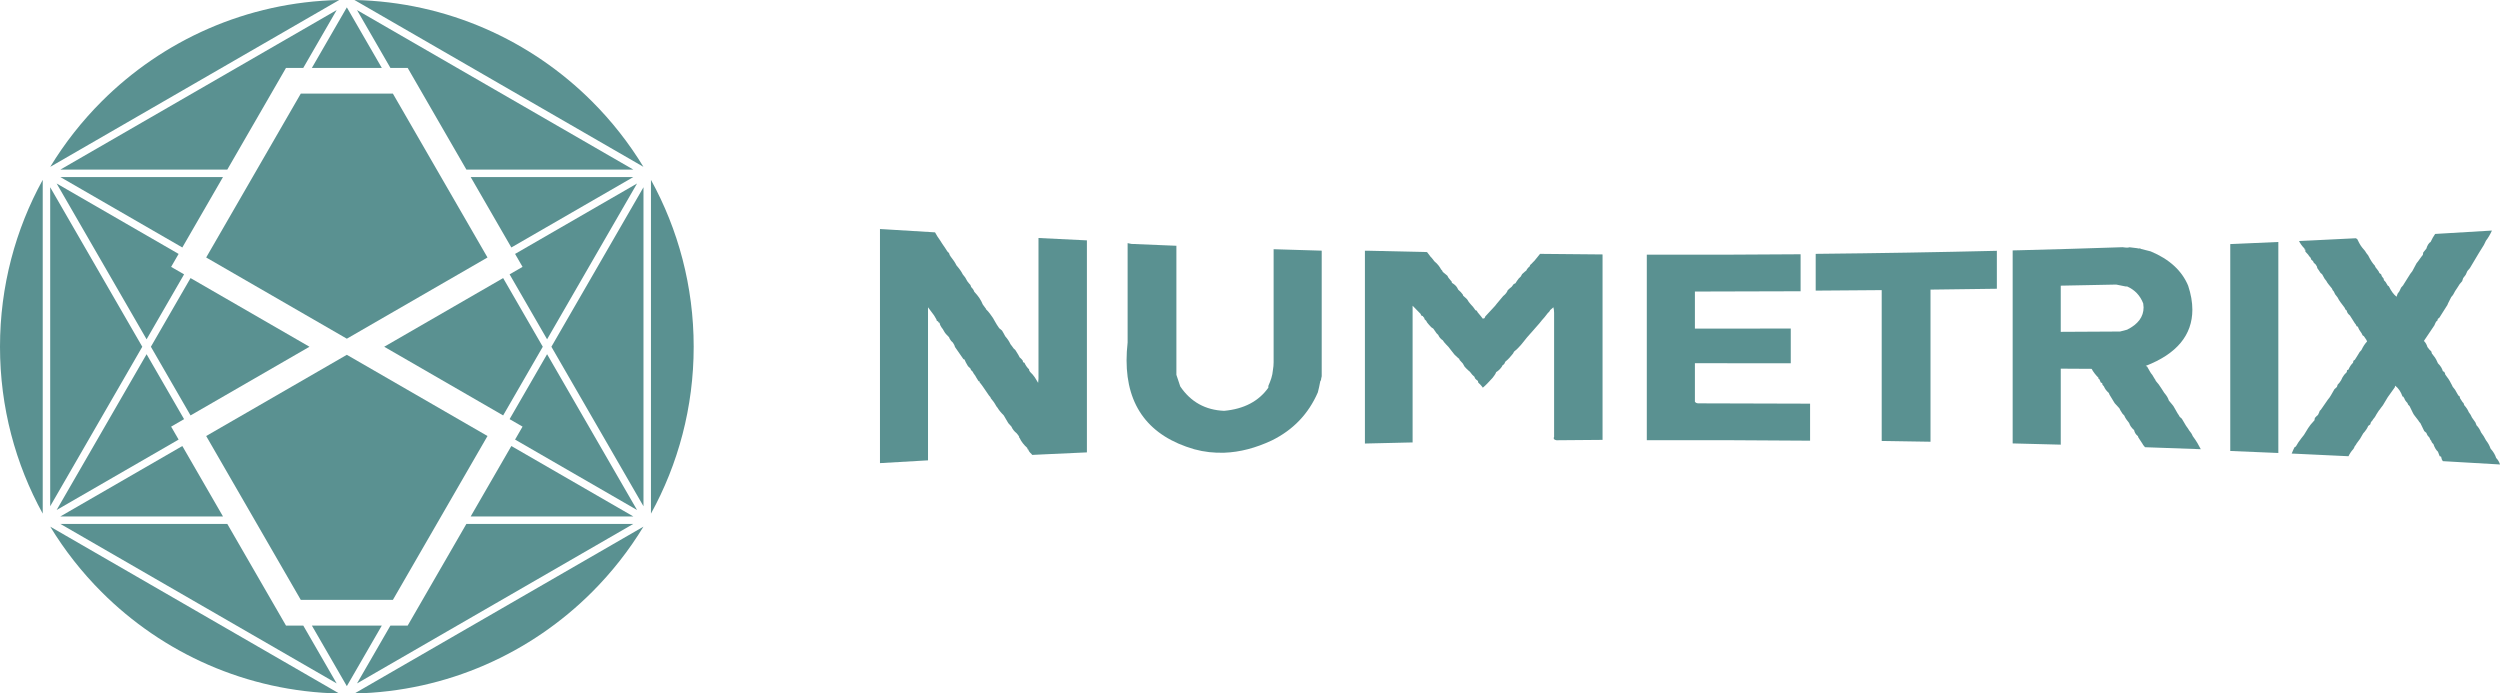 <?xml version="1.0" encoding="UTF-8"?>
<svg xmlns="http://www.w3.org/2000/svg" id="Layer_2" viewBox="0 0 8016.41 2223.75">
  <defs>
    <style>
      .cls-1 {
        fill-rule: evenodd;
      }

      .cls-1, .cls-2 {
        fill: #5a9191;
      }
    </style>
  </defs>
  <g id="Layer_1-2" data-name="Layer_1">
    <g>
      <g>
        <path class="cls-2" d="M2831.83,734.95c55.47,3.48,110.94,6.84,166.41,10.1,2.62,4.53,5.25,9.05,7.87,13.56,2.62,3.79,5.25,7.58,7.87,11.35,2.62,4.14,5.25,8.29,7.87,12.43,2.62,3.77,5.25,7.54,7.87,11.3,2.62,4.12,5.24,8.24,7.86,12.36,1.88,1.9,3.75,3.79,5.63,5.69.75,2.21,1.5,4.42,2.25,6.62,1.5,1.53,2.26,2.67,2.25,3.37,8.99,11.26,15.36,20.98,19.12,29.04,9.73,11.25,16.49,20.82,20.24,28.89,2.63,3.34,5.25,6.66,7.87,9.99,2.25,4.03,4.5,8.05,6.75,12.08,2.25,2.97,4.12,5.34,5.63,7.17,1.49,1.85,2.99,3.55,4.5,5,.75,2.16,1.5,4.34,2.25,6.52,5.24,5.17,8.61,10.28,10.12,15.33,12.75,13.23,21.73,26.69,26.99,40.29,2.62,3.62,5.25,7.23,7.87,10.84,1.5,1.49,2.26,2.56,2.25,3.25v1.06c5.23,5.08,9.56,9.95,12.93,14.64,3.37,4.71,6.55,9.17,9.56,13.46,2.25,3.92,4.5,7.85,6.75,11.77,1.87,3.22,3.74,6.44,5.62,9.64,2.62,3.92,5.25,7.83,7.87,11.74,3,2.51,6,5,9,7.52,1.87,3.19,3.75,6.38,5.62,9.57,1.5,2.83,3,5.67,4.5,8.5,7.49,8.54,13.1,16.97,16.88,25.41,1.87,2.46,3.75,4.94,5.62,7.4,1.5,2.11,3,4.22,4.5,6.32,1.88,1.76,3.75,3.52,5.63,5.27,2.98,4.92,5.62,9.08,7.86,12.61,2.26,3.51,4.12,7.02,5.63,10.48,1.87,1.75,3.75,3.49,5.62,5.23,1.5,1.75,3,3.48,4.5,5.23.38,1.75.75,3.49,1.13,5.24,1.5.69,3,1.37,4.5,2.06,3.75,8.34,8.61,15.35,14.62,20.82.38,1.74.75,3.48,1.13,5.22,1.49,1.39,2.24,2.43,2.24,3.12,5.99,5.51,11.05,11.36,15.18,17.58,4.12,6.2,7.68,12.06,10.69,17.57.38-4.52.75-9.05,1.13-13.56,0-150.29,0-300.58,0-450.87,51.75,2.62,103.49,5.14,155.24,7.56v679.84c-43.13,1.9-86.25,3.88-129.37,5.91,1.13-.05,2.25-.11,3.37-.16-16.5.78-33,1.56-49.5,2.36-.75-1.01-1.5-2.01-2.25-3.02-6.02-5.27-9.38-10.05-10.12-14.17-2.25-.6-3.39-1.55-3.38-2.98.38-.37.75-.74,1.13-1.11-12-10.58-20.64-21.82-25.87-33.47-1.51-1.35-2.24-2.37-2.25-3.06.37-.37.75-.73,1.12-1.1-2.63-3.39-5.25-6.79-7.87-10.19-8.26-6.68-13.88-13.83-16.87-21.5-3.37-3.73-6.75-7.48-10.12-11.23-2.25-3.8-4.5-7.58-6.76-11.4-2.62-4.49-5.25-9-7.87-13.51-9-8.85-15.74-17.19-20.24-24.83-1.12-1.38-2.25-2.79-3.37-4.17-3.01-5.57-6.01-10.42-9-14.64-3-4.17-6.01-7.99-9-11.49-.37-1.05-.75-2.11-1.12-3.17-1.5-1.73-3-3.48-4.5-5.21-6-8.75-12-17.53-17.99-26.31-2.25-2.77-4.13-5.44-5.63-7.92-1.51-2.48-3-4.4-4.5-5.82-1.51-1.39-2.25-2.45-2.25-3.17.38-.36.75-.74,1.13-1.08-1.5-.69-3-1.39-4.5-2.08-2.62-4.24-5.25-8.49-7.87-12.74-.75-1.42-1.5-2.84-2.25-4.25-4.5-5.67-7.51-10.25-9-13.86-3.77-2.79-6.01-5.99-6.75-9.6-2.62-2.49-5.25-4.98-7.87-7.47-2.25-3.92-4.5-7.85-6.75-11.78-1.5-3.23-3-6.46-4.5-9.69-1.12-.35-2.25-.71-3.37-1.05-9-12.91-17.99-25.87-26.99-38.88-.75-2.17-1.5-4.34-2.26-6.5-1.5-2.53-2.99-5.06-4.49-7.59-1.88-1.82-3.75-3.63-5.63-5.45-1.5-2.18-3-4.35-4.5-6.53-.75-1.82-1.5-3.63-2.25-5.45-3.77-3.64-6.94-6.93-9.56-9.85-2.64-2.91-4.69-5.82-6.19-8.76-1.5-2.56-3-5.11-4.5-7.66-6.01-7.31-9.38-13.92-10.12-19.75-3-.76-4.5-2.24-4.5-4.44-1.5-.75-3-1.51-4.5-2.26-.37-1.46-.75-2.92-1.12-4.38-2.62-4.42-5.25-8.83-7.87-13.25-6.37-8.5-12.74-17.03-19.12-25.58v490.8c-51.35,2.86-102.7,5.83-154.04,8.88v-750.63c3.37.21,6.74.42,10.12.63Z"></path>
        <path class="cls-2" d="M3628.15,782.15c48.01,2.06,96.02,4.02,144.03,5.9v413.85c4.12,12.41,8.25,24.8,12.37,37.18,33.76,49.95,80.63,75.75,140.67,78.3,63.77-5.87,111.03-30.78,141.8-74.28v-5.71c3.75-8.29,6.93-16.55,9.57-24.83,2.62-8.24,4.31-16.81,5.06-25.72.74-4.44,1.3-8.71,1.7-12.83.36-4.11.56-8.1.56-11.89v-362.99c51.4,1.64,102.8,3.17,154.2,4.62v402.72c-.75,3.12-1.32,5.65-1.69,7.51-.39,1.87-.55,3.49-.56,4.69-.75,1.26-1.5,2.51-2.26,3.76-1.51,6.9-2.82,13.29-3.93,19.25-1.13,5.98-2.45,11.46-3.95,16.44-30.02,69.12-79.18,120.39-147.45,154.08-51.77,24.3-102.41,37.63-151.93,39.42-33.03,1.17-65.27-2.38-96.79-11.03-144.8-41.8-217.16-137.79-217.16-285.2,0-18.05,1.13-37.12,3.37-57.13v-318.64c4.13.84,8.25,1.69,12.38,2.53Z"></path>
        <path class="cls-2" d="M4385.54,803.95c63.41,1.58,126.83,3.03,190.25,4.31,2.63,3.39,5.25,6.8,7.88,10.19,1.13,1.54,2.25,3.09,3.38,4.63,1.5,1.54,3,3.09,4.49,4.63,2.63,3.38,5.26,6.78,7.88,10.17,6,5,10.7,9.79,14.07,14.36,3.38,4.58,5.81,8.45,7.32,11.49,2.98,2.49,4.87,5.24,5.62,8.28,4.88,4.02,9.76,8.03,14.63,12.04,1.13,2.14,2.25,4.27,3.38,6.4,2.25,2.75,4.51,5.51,6.76,8.26,1.12,1.24,2.25,2.46,3.38,3.69.37,1.51.75,3.03,1.12,4.54,8.25,4.96,13.88,10.19,16.89,15.63,1.12,2.13,2.25,4.26,3.38,6.4,2.63,2.45,5.25,4.9,7.88,7.34,2.25,2.75,4.5,5.47,6.75,8.22.38,1.21.75,2.41,1.13,3.63,9,7.3,14.25,12.84,15.76,16.45.75,1.21,1.5,2.42,2.25,3.64,2.26,2.43,4.11,4.72,5.63,6.83,1.49,2.12,2.98,3.79,4.5,5.02,1.13,1.21,2.26,2.43,3.39,3.64,2.62,3.63,5.25,7.27,7.87,10.91,1.5.61,3,1.23,4.51,1.84.75,1.51,1.5,3.03,2.26,4.53,3.74,4.86,7.12,8.92,10.13,12.25,3,3.33,5.24,6.21,6.75,8.62,1.88-.6,3.76-1.19,5.63-1.78.75-1.8,1.5-3.61,2.25-5.4,10.51-11.37,21.02-22.73,31.53-34.07,1.87-2.4,3.75-4.78,5.62-7.17,6.76-8.06,13.51-16.12,20.27-24.17,7.49-5.91,12.39-12.2,14.63-18.77,2.25-2.08,4.5-4.16,6.75-6.24,1.88-1.48,3.75-2.95,5.63-4.43,2.25-2.98,4.5-5.96,6.75-8.93,1.87-.88,3.75-1.77,5.62-2.64,1.5-2.38,3-4.76,4.51-7.15,3.75-5.91,7.88-10.68,12.39-14.24,1.5-2.67,3-5.35,4.51-8.03,2.99-2.97,5.63-5.3,7.88-7.1,2.25-1.8,4.11-3.22,5.62-4.43.75-1.49,1.51-2.98,2.26-4.46,1.5-1.79,3-3.55,4.5-5.34,1.13-.89,2.26-1.77,3.39-2.65.75-1.79,1.5-3.57,2.25-5.35,1.49-1.2,2.99-2.45,4.51-3.99,1.5-1.47,2.99-3.1,4.51-4.89,1.5-1.48,3-2.94,4.5-4.42,6.01-7.4,12.01-14.8,18.02-22.19,66.8.78,133.6,1.39,200.4,1.84v594.62c-49.16.32-98.32.72-147.48,1.2-6.02-1.14-9.01-3.18-9.01-6.16,0-2.39.38-3.88,1.13-4.49,0-132.63,0-265.24,0-397.86,0-3.58-.2-6.7-.57-9.39-.38-2.66-.95-5.53-1.69-8.51-3.38,2.96-6.75,5.93-10.13,8.89-1.51,3.6-4.13,6.87-7.88,9.81-3.77,4.73-7.15,9.09-10.13,12.94-3.02,3.87-6.02,7.28-9.01,10.25-2.63,3.27-5.25,6.55-7.88,9.83-13.13,14.88-26.27,29.8-39.4,44.73-6.01,7.46-12.01,14.94-18.02,22.41-1.88,2.09-3.75,4.18-5.62,6.27-3.01,3.59-6.01,6.7-9.01,9.42-3,2.71-6.02,5.25-9,7.65-1.13,2.09-2.25,4.19-3.38,6.28-3.77,4.83-7.7,9.44-11.83,13.95-4.13,4.51-8.44,8.56-12.95,12.16-1.13,2.4-2.25,4.81-3.38,7.21-1.88,1.51-3.76,3.01-5.63,4.52-.75,1.5-1.5,3-2.25,4.51-3,4.2-6.02,7.69-9.01,10.38-3.01,2.7-6.01,4.96-9,6.78-1.51,4.22-3.38,7.71-5.63,10.39-2.25,2.75-4.13,5.28-5.62,7.68-6.02,6.65-11.65,12.68-16.89,18.12-5.26,5.46-10.13,9.97-14.63,13.64-3-4.17-5.82-7.65-8.44-10.34-2.64-2.68-4.7-4.64-6.19-5.84-.38-1.81-.75-3.61-1.13-5.41-1.88-1.5-3.75-3-5.62-4.49-1.13-1.19-2.25-2.39-3.38-3.59-.75-1.81-1.51-3.61-2.26-5.42-2.25-2.09-4.5-4.2-6.75-6.3-2.63-3.3-5.26-6.61-7.88-9.91-1.13-.9-2.25-1.8-3.38-2.7-6.02-5.45-10.52-9.9-13.51-13.55-1.88-3.32-3.76-6.64-5.63-9.95-3-3.31-6-6.62-9-9.93-1.52-1.24-2.26-2.1-2.26-2.71.38-.31.75-.61,1.13-.92-3.01-2.38-5.82-4.79-8.44-7.24-2.64-2.41-5.46-5.14-8.45-8.15-3.76-4.81-7.31-9.38-10.69-13.61-3.38-4.25-6.19-7.86-8.45-10.9-2.63-2.73-5.25-5.46-7.88-8.18-1.87-2.12-3.75-4.25-5.62-6.38-1.5-2.11-3-4.23-4.51-6.36-6.75-4.25-11.64-10.03-14.63-17.33-1.88-1.82-3.75-3.65-5.62-5.47-3.38-4.88-6.76-9.75-10.14-14.62-2.25-1.53-4.5-3.05-6.75-4.57-3.01-3.06-5.62-5.97-7.88-8.71-2.25-2.72-4.13-5.06-5.62-6.87-.75-1.52-1.5-3.06-2.26-4.58-1.87-1.84-3.75-3.66-5.62-5.51-.38-1.53-.75-3.05-1.13-4.57-2.24-1.85-3.77-3.66-4.5-5.51-3-.64-4.51-1.25-4.51-1.86-1.51-1.27-2.25-2.12-2.25-2.76.38-.3.75-.59,1.13-.9-9.01-9.21-18.01-18.44-27.02-27.67v438.42c-.75,0-1.5.03-2.26.05.75,0,1.51-.04,2.26-.05-1.5.03-3,.06-4.5.09.75-.01,1.5-.03,2.25-.04-1.5.03-3,.06-4.49.09.75-.01,1.5-.03,2.25-.05-1.5.03-3,.06-4.5.09.75-.02,1.5-.03,2.26-.04-1.13.02-2.25.04-3.38.06.37,0,.75-.01,1.12-.02-1.13.03-2.25.04-3.38.07.75-.01,1.51-.03,2.26-.05-1.5.03-3,.06-4.5.1.75-.02,1.5-.04,2.25-.05-1.5.04-3,.06-4.5.09.75-.01,1.5-.02,2.26-.04-1.5.03-3,.06-4.51.09.75-.01,1.5-.03,2.25-.05-1.13.02-2.25.05-3.38.08.38-.01.75-.01,1.13-.02-1.12.03-2.25.04-3.38.07.75-.02,1.5-.03,2.25-.04-1.5.03-3,.06-4.51.09.75,0,1.51-.04,2.26-.05-1.5.03-3,.06-4.5.09.75,0,1.5-.03,2.25-.04-1.5.03-3,.06-4.49.1.75-.02,1.5-.04,2.25-.05-1.13.03-2.25.05-3.38.07.38,0,.75,0,1.13-.01-1.13.02-2.26.04-3.39.07.75-.02,1.51-.04,2.26-.05-1.5.04-3,.07-4.5.1.75-.02,1.5-.03,2.25-.04-1.5.04-3,.06-4.49.1.75-.02,1.5-.04,2.25-.05-1.13.03-2.25.05-3.38.07.38,0,.75-.01,1.13-.02-1.13.03-2.25.04-3.38.07.75-.01,1.5-.03,2.25-.05-1.13.02-2.25.05-3.38.07.38,0,.75-.01,1.13-.02-1.13.02-2.26.04-3.39.07.75-.01,1.5-.03,2.26-.04-1.5.02-3,.07-4.51.1.75-.02,1.5-.04,2.25-.05-1.5.03-3,.06-4.5.1.75-.01,1.5-.02,2.25-.04-1.13.03-2.25.04-3.38.07.38,0,.75-.01,1.13-.02-1.12.03-2.25.06-3.38.07.75-.01,1.5-.02,2.25-.05-1.5.04-3,.06-4.51.1.75-.01,1.51-.03,2.26-.05-1.5.02-3,.07-4.5.1.75,0,1.5-.03,2.25-.04-1.12.03-2.25.04-3.38.07.38,0,.75-.02,1.13-.02-1.13.02-2.25.05-3.38.07.75,0,1.5-.03,2.25-.05-1.5.03-3,.06-4.5.1.75-.02,1.5-.03,2.26-.05-1.5.02-3,.06-4.5.1.75-.01,1.5-.03,2.25-.05-1.5.03-3,.06-4.51.1.75,0,1.51-.04,2.26-.05-1.12.03-2.25.05-3.38.07.37,0,.75-.02,1.12-.02-1.13.03-2.25.06-3.38.07.75,0,1.5-.02,2.26-.05-1.5.04-3,.06-4.5.1.75-.01,1.5-.03,2.25-.05-1.5.03-3,.08-4.49.1.75,0,1.5-.03,2.25-.04-1.5.04-3,.07-4.5.1.75-.01,1.5-.03,2.26-.05-1.13.02-2.26.05-3.39.08.38,0,.75-.01,1.13-.02-1.13.02-2.25.05-3.38.07.75-.02,1.5-.04,2.25-.05-1.5.02-3,.07-4.5.1.75-.01,1.5-.03,2.25-.05-1.5.04-3,.07-4.51.1.75-.02,1.5-.04,2.26-.05-1.13.02-2.26.05-3.39.08.38,0,.75-.02,1.13-.02-.75.01-1.5.03-2.25.04.37,0,.75,0,1.12-.02-1.12.01-2.25.05-3.38.08.75-.02,1.5-.04,2.26-.06-1.5.04-3,.07-4.5.1.75-.02,1.5-.03,2.25-.04-1.5.03-3,.07-4.49.1.75-.01,1.5-.03,2.25-.05-1.5.03-3,.07-4.5.11.75-.01,1.5-.03,2.26-.05-1.13.02-2.26.05-3.39.08.38,0,.75-.01,1.13-.02-1.13.03-2.25.05-3.38.07.75-.01,1.5-.03,2.25-.04-1.5.03-3,.07-4.49.1.75-.02,1.5-.04,2.25-.06-1.5.04-3,.08-4.5.11.75-.01,1.51-.03,2.26-.05-1.5.03-3,.07-4.51.1.75,0,1.5-.04,2.25-.05-1.13.02-2.25.05-3.38.07.38,0,.75,0,1.13-.02-1.13.02-2.25.05-3.38.08.75-.01,1.5-.03,2.25-.05-1.5.04-3,.08-4.5.1.75-.01,1.5-.03,2.26-.05-1.5.04-3,.06-4.5.1.75-.01,1.5-.03,2.25-.05-1.13.03-2.25.06-3.38.08.38-.01.75-.01,1.13-.03-1.13.03-2.25.05-3.38.08.75,0,1.5-.04,2.25-.05-1.5.02-3,.07-4.5.1.75,0,1.51-.03,2.26-.05-1.5.03-3,.07-4.51.1.75-.01,1.5-.03,2.25-.05-1.5.04-3,.06-4.49.11.75-.01,1.5-.03,2.25-.05-1.12.03-2.25.06-3.38.08.38-.01.75-.01,1.13-.03-.75.02-1.51.04-2.26.05.38,0,.75-.02,1.13-.02-1.13.02-2.25.05-3.38.07.75-.02,1.5-.03,2.25-.05-1.5.02-3,.07-4.5.11.75-.01,1.5-.03,2.26-.06-1.5.03-3,.08-4.51.11.75-.02,1.5-.04,2.25-.05-1.13.02-2.25.06-3.38.08.38,0,.75-.02,1.13-.03-1.12.02-2.25.05-3.38.08.75,0,1.5-.03,2.25-.05-1.5.03-3,.07-4.49.1.75-.01,1.5-.03,2.25-.05-1.5.04-3,.08-4.5.11.75-.01,1.51-.03,2.26-.05-1.5.03-3,.08-4.5.11.75-.02,1.5-.04,2.25-.05-1.13.02-2.25.05-3.38.08.38,0,.75-.02,1.13-.02-1.12.02-2.25.05-3.38.08.75-.02,1.5-.04,2.25-.06-1.5.03-3,.07-4.5.11.75-.01,1.5-.03,2.26-.05-1.5.03-3,.07-4.5.1.75-.02,1.5-.04,2.25-.05-1.5.03-3,.07-4.51.11.75-.02,1.5-.04,2.26-.05-.75.01-1.5.03-2.26.05v-618.36c3,.07,6.01.14,9.01.22Z"></path>
        <path class="cls-2" d="M5286.2,816.61c162.51.52,325.03.09,487.54-1.3v118.62c-112.97.59-225.94.9-338.91.93v118.91c102.46-.02,204.92-.1,307.38-.27v111.37c-102.46-.12-204.92-.18-307.38-.18v123.35c2.25,3.56,6,5.32,11.26,5.32,119.35.04,238.7.38,358.04,1.02,0,39.57,0,79.15,0,118.72-174.51-1.56-349.03-2.06-523.55-1.5,0-148.01,0-296.01,0-444.02,0-50.33,0-100.65,0-150.98,1.87,0,3.75,0,5.62.01Z"></path>
        <path class="cls-2" d="M5830.02,813.91c191.02-1.9,382.04-5.12,573.03-9.67,0,40.55,0,81.1,0,121.64-70.92,1.04-141.84,1.96-212.76,2.78,0,162.59,0,325.18,0,487.78-52.16-.92-104.33-1.75-156.49-2.49,0-161.23,0-322.46,0-483.68-70.55.64-141.11,1.18-211.67,1.6v-117.89c2.63-.02,5.26-.05,7.89-.07Z"></path>
        <path class="cls-2" d="M6469.47,802.6c112.19-2.85,224.37-6.15,336.55-9.92,3.75.54,6.93.84,9.56,1.11,2.63.26,5.07.3,7.32.22,1.5,0,2.43-.19,2.81-.56.38-.33,1.31-.54,2.83-.58,8.25,1,16.5,1.99,24.74,2.99,1.12.29,2.25.57,3.38.86,1.88-.07,3.75-.13,5.63-.2,1.12.59,2.25,1.19,3.38,1.8,10.13,2.54,20.26,5.09,30.4,7.64,60,24.94,100.15,61.67,120.4,110.09,9,27.14,13.5,52.88,13.5,77,0,81.03-49.9,141.75-149.66,180.21,1.5.66,2.99,1.3,4.49,1.96,3,5.17,5.81,10.16,8.44,14.99,2.63,4.85,5.44,8.88,8.44,12.13,1.88,3.23,3.75,6.46,5.63,9.7,3,3.9,4.87,7.13,5.63,9.72,3,3.57,6.01,7.15,9.01,10.74,3.75,5.2,6.93,9.91,9.56,14.15,2.62,4.23,5.43,8.66,8.44,13.19,7.5,8.55,12.38,16.69,14.64,24.49,3.75,4.59,7.32,8.88,10.69,12.84,3.37,3.95,5.81,7.54,7.32,10.84,4.49,7.23,7.86,13.14,10.12,17.73,1.13,1.65,2.25,3.3,3.38,4.95,1.13,1.98,2.25,3.95,3.38,5.93,2.25,2.01,4.5,4.01,6.75,6.01,4.5,7.59,9,15.2,13.5,22.8,4.52,5.99,7.89,10.98,10.12,14.95,2.25,3,4.5,6.01,6.75,9.01.75,1.33,1.5,2.67,2.26,4,.75,1.66,1.5,3.32,2.26,4.97,5.98,8.01,11.05,15.55,15.19,22.55,4.12,7,7.69,13.51,10.69,19.52-59.64-2.24-119.29-4.38-178.93-6.37-.75-1-1.51-1.97-2.26-2.96-1.13-1.32-2.25-2.63-3.38-3.95-.75-1.31-1.49-2.62-2.24-3.93-4.51-6.88-9.01-13.75-13.52-20.6-.37-1.29-.75-2.58-1.12-3.86-6.75-5.29-10.89-11.85-12.38-19.54-8.26-7.29-13.5-14.74-15.76-22.44-3.75-4.55-6.94-8.82-9.56-12.68-2.64-3.87-4.69-7.77-6.2-11.61-1.87-1.95-3.74-3.9-5.61-5.85-2.25-3.55-4.5-7.1-6.75-10.65-1.13-2.25-2.25-4.51-3.38-6.76-3.77-4.5-7.32-8.38-10.7-11.64-3.38-3.2-5.83-6.46-7.32-9.65-3-5.1-5.63-9.44-7.89-13-2.24-3.52-4.12-6.53-5.61-9.11-.75-1.91-1.5-3.84-2.26-5.75-7.51-6.41-12.78-13.48-15.76-21.09-1.5-1.6-3-3.2-4.49-4.8-.38-1.9-.76-3.8-1.14-5.7-1.5-.65-3-1.3-4.49-1.95-1.5-3.49-3-6.99-4.49-10.48-2.25-.64-3.4-1.61-3.4-2.87.38-.3.76-.63,1.14-.93-10.52-10.82-18.01-20.63-22.51-29.52-33.02-.2-66.03-.39-99.05-.57v243.67c-51.4-1.4-102.8-2.71-154.21-3.94v-618.9c5.25-.13,10.51-.27,15.76-.4ZM6607.92,1064.08c63.41-.32,126.81-.66,190.21-1.03,7.5-1.96,15.01-3.91,22.51-5.87,35.27-17.47,52.9-41.39,52.91-71.54,0-1.91-.2-3.85-.57-5.76-.39-1.94-.57-4.19-.57-6.74-9.75-25.51-27-43.73-51.77-54.68-1.5.03-3,.06-4.49.09-1.5-.29-3.01-.57-4.51-.86-8.63-1.74-17.26-3.47-25.88-5.2-59.27,1.24-118.55,2.41-177.83,3.49v148.09Z"></path>
        <path class="cls-2" d="M7177.36,781.54c42.76-1.8,85.51-3.66,128.26-5.6v676.6c-51.38-2.24-102.76-4.39-154.14-6.45v-663.46c8.63-.36,17.25-.72,25.88-1.08Z"></path>
        <path class="cls-2" d="M7398.98,771.61c51.75-2.46,103.5-5.01,155.25-7.66,1.5.97,2.99,1.94,4.49,2.91,2.25,4.43,4.5,8.86,6.75,13.3,3,5.44,6,10.07,9,13.74,2.98,3.74,6.01,7.28,9,10.64,1.5,2.39,2.99,4.77,4.49,7.16,1.88,2.38,3.75,4.75,5.63,7.14,7.49,15.13,14.64,26.13,21.38,32.89.75,1.73,1.49,3.47,2.24,5.2,1.88,2.39,3.75,4.79,5.63,7.19,1.5,2.05,3.01,4.12,4.51,6.18.75,1.74,1.49,3.48,2.24,5.22,1.88,1.34,3.75,2.69,5.63,4.03.75,2.09,1.5,4.18,2.25,6.28.75,1.04,1.49,2.08,2.24,3.11,1.13,1.38,2.26,2.76,3.39,4.15.37,1.76.75,3.52,1.12,5.28,1.88,2.06,3.75,4.13,5.63,6.19,2.25,3.82,4.5,7.65,6.75,11.49,1.12.67,2.25,1.34,3.37,2.01,7.49,15.44,15.74,26.59,24.75,33.44,1.12-3.23,2.25-6.47,3.37-9.7,1.87-2.54,3.74-5.08,5.61-7.63,1.88-3.98,3.75-7.96,5.63-11.94,2.25-2.57,4.5-5.12,6.75-7.69.38-.74.76-1.45,1.14-2.19,7.12-11.3,14.24-22.63,21.36-34.02,2.25-2.95,4.5-5.91,6.75-8.86,4.5-8.42,9.01-16.86,13.51-25.33,1.5-1.86,2.99-3.72,4.49-5.59,3.74-5.2,7.49-10.41,11.23-15.63,1.5-1.86,3.01-3.73,4.51-5.6.37-2.56.75-5.1,1.12-7.63,3.37-4.13,6.74-8.27,10.12-12.42.75-2.2,1.5-4.41,2.26-6.61,1.12-2.23,2.25-4.45,3.37-6.68,1.5-1.89,3.01-3.78,4.51-5.67,1.13-.77,2.25-1.56,3.37-2.34,4.49-9.68,9.35-18.27,14.61-25.82,60.73-3.48,121.44-7.11,182.16-10.85-6.02,13.08-12.37,23.88-19.11,32.44-2.25,4.61-4.49,9.19-6.74,13.79-5.25,8.46-10.49,16.9-15.74,25.32-7.5,12.62-14.99,25.2-22.49,37.72-2.25,3.8-4.5,7.57-6.74,11.36-2.63,3.06-5.25,6.12-7.88,9.18-1.87,4.13-3.74,8.26-5.61,12.39-2.63,3.41-5.26,6.83-7.88,10.23-1.12,3.35-2.25,6.71-3.37,10.05-2.62,3.04-5.24,6.06-7.86,9.1-3.02,4.49-5.63,8.61-7.88,12.37-2.24,3.74-4.49,7.13-6.75,10.11-3.76,8.21-7.86,14.52-12.37,19.02-3.77,8.15-7.14,14.83-10.12,20.01-.75,1.85-1.5,3.67-2.25,5.51-8.62,13.71-17.24,27.35-25.86,40.94-1.5,1.12-2.99,2.23-4.49,3.34-.75,2.19-1.5,4.38-2.26,6.57-1.13.74-2.25,1.48-3.37,2.23-1.12,2.19-2.25,4.39-3.37,6.58-.75,1.82-1.5,3.65-2.26,5.47-11.24,16.82-22.48,33.56-33.73,50.2,5.23,5.05,9,11.55,11.24,19.47,2.26,2.89,4.51,5.78,6.76,8.68,1.87,1.81,3.74,3.62,5.61,5.44.75,2.54,1.5,5.07,2.25,7.6.74.72,1.5,1.51,2.26,2.18.73.72,1.49,1.84,2.24,3.27,3.74,4.36,6.74,8.74,9,13.1,2.26,4.4,4.11,8.37,5.63,12.02,8.23,8.04,13.5,16.5,15.74,25.24,1.5.75,2.99,1.5,4.49,2.24.75,1.47,1.5,2.93,2.25,4.4.37,1.46.75,2.93,1.12,4.4,8.25,10.33,14.24,19.55,18,27.67,2.25,3.68,4.12,7.39,5.63,11.07,2.62,3.35,5.24,6.68,7.86,10.05,2.26,3.72,4.11,7.08,5.63,10.02,1.48,3.04,2.99,5.53,4.49,7.82,1.5,1.14,3.01,2.28,4.51,3.41.37,1.85.75,3.69,1.12,5.54,2.62,4.12,5.24,8.22,7.86,12.34,1.13,1.14,2.26,2.27,3.39,3.4.75,2.23,1.49,4.46,2.24,6.69,6.74,7.53,11.63,15.08,14.63,22.56,1.88,2.64,3.75,5.27,5.63,7.93,1.5,3,2.99,6.01,4.49,9.03,3.75,5.3,7.49,10.62,11.24,15.95,1.13,3.01,2.26,6.01,3.39,9.02,3.73,3.87,6.75,7.68,8.98,11.47,2.26,3.79,4.12,7.62,5.63,11.38,2.98,3.84,5.81,7.87,8.43,12.08,2.63,4.24,5.05,8.61,7.31,13.17,6.74,8.57,11.6,17.32,14.63,26.47,8.98,10.18,14.98,20.21,17.98,30.12,6,6.33,10.11,13.29,12.37,20.96-61.08-3.68-122.17-7.22-183.27-10.64-1.12-1.88-2.25-3.77-3.37-5.65-.75-2.96-1.5-5.91-2.26-8.86-1.5-.45-2.99-.89-4.49-1.33-1.88-4.83-3.75-9.63-5.63-14.46-6.02-5.4-10.88-13.61-14.63-24.68-3.75-3.08-6-6.45-6.75-10.09-3-3.04-4.89-6.39-5.61-10.04-2.25-2.63-4.51-5.26-6.76-7.88-1.12-2.58-2.25-5.15-3.37-7.72-2.25-1.9-4.5-3.8-6.74-5.7-4.12-8.47-8.25-16.91-12.37-25.35-3-2.98-5.25-5.94-6.75-8.88-3.74-5.15-7.31-9.75-10.69-13.85-3.37-4.02-5.8-7.9-7.3-11.54-3.37-6.91-6.75-13.84-10.12-20.74-1.5-1.47-3.01-2.95-4.51-4.42-.75-1.81-1.5-3.63-2.25-5.44-5.25-5.14-8.63-10.22-10.12-15.28-1.51-1.44-2.23-2.87-2.24-4.33-1.13-.39-2.26-.78-3.39-1.16-5.23-15.12-13.12-26.69-23.61-34.7-.37,1.77-.75,3.55-1.12,5.32-7.5,10.53-15,21.03-22.49,31.5-5.25,8.76-10.5,17.48-15.75,26.19-1.88,2.44-3.75,4.86-5.63,7.28-1.5,2.08-2.99,4.16-4.49,6.24-1.12,1.37-2.25,2.76-3.37,4.13-2.63,4.16-5.26,8.32-7.88,12.47-.75,1.39-1.5,2.78-2.25,4.17-1.51,2.78-3.2,5.19-5.06,7.23-1.86,2.07-3.57,4.48-5.06,7.24-1.5,1.71-2.99,3.41-4.49,5.12-.75,2.44-1.5,4.88-2.26,7.32-2.25,1.68-4.5,3.36-6.75,5.04-1.51,4.15-3.37,7.77-5.63,10.86-2.24,3.05-4.12,5.62-5.61,7.68-1.5,1.69-3.01,3.39-4.51,5.09-3.37,5.83-6.75,11.64-10.12,17.46-3.75,5.1-7.49,10.17-11.24,15.26-.75,1.36-1.5,2.73-2.26,4.09-1.13,1.35-2.25,2.7-3.37,4.05-.75,1.72-1.5,3.43-2.26,5.15-.75,1.36-1.5,2.72-2.26,4.08-3.75,3.99-6.95,8.07-9.55,12.11-2.64,4.06-4.69,7.79-6.2,11.2-50.99-2.49-101.98-4.9-152.97-7.21-1.88-.08-3.75-.16-5.63-.26-7.87-.36-15.75-.71-23.62-1.06,1.87-4.33,3.74-8.67,5.61-13.01,1.13-2.33,2.25-4.65,3.37-6.98,1.5-.97,3.01-1.92,4.51-2.87,2.62-4.31,5.24-8.63,7.87-12.96,3.75-5.27,7.12-9.92,10.12-13.91,3-3.98,5.63-7.29,7.89-9.93,4.5-7.34,9-14.7,13.49-22.08,2.63-3.67,5.26-7.34,7.89-11.02,4.12-4.65,8.24-9.32,12.36-14,.38-2.38.76-4.77,1.14-7.15,1.5-1.67,3-3.35,4.49-5.02,1.88-1.66,3.75-3.32,5.63-4.98,1.13-2.38,2.25-4.74,3.37-7.11.75-2.04,1.5-4.08,2.26-6.12,1.12-1,2.25-2.01,3.37-3,7.5-10.8,15-21.64,22.5-32.51,1.88-2.37,3.75-4.75,5.63-7.13,1.5-2.38,2.99-4.76,4.49-7.15,3.75-6.5,7.49-12.99,11.24-19.5,2.63-2.37,5.26-4.75,7.89-7.12.75-2.42,1.5-4.83,2.26-7.25,1.87-2.05,3.74-4.1,5.61-6.15,1.88-2.75,3.75-5.5,5.63-8.25,1.5-3.1,2.99-6.21,4.49-9.31,1.88-2.76,3.75-5.52,5.63-8.28,2.63-2.75,5.26-5.51,7.88-8.26.37-2.08.75-4.16,1.12-6.25,1.5-.68,2.99-1.35,4.49-2.04,3.75-9.01,8.63-16.28,14.63-21.86.37-2.08.74-4.18,1.12-6.27,1.5-1.04,3.01-2.08,4.51-3.12,1.12-1.75,2.25-3.48,3.37-5.23,2.62-4.18,5.24-8.36,7.86-12.55,2.26-4.9,5.64-9.45,10.12-13.63,5.23-11.21,11.26-20.33,18-27.41-.75-1.75-1.5-3.5-2.26-5.24-2.62-3.85-5.24-7.69-7.86-11.54-1.5-1.04-3.01-2.08-4.51-3.13-.75-1.75-1.49-3.49-2.24-5.24-6.75-9.04-10.88-16.33-12.38-21.93-1.5-.69-2.99-1.37-4.49-2.06-.75-1.74-1.5-3.49-2.26-5.22-1.13-1.38-2.25-2.76-3.37-4.15-5.25-8.32-10.5-16.62-15.75-24.91-6.03-4.76-9.4-9.91-10.12-15.5-1.5-1.35-3.01-2.73-4.51-4.08-.75-1.73-1.49-3.45-2.24-5.18-5.25-6.87-9.77-12.83-13.51-17.96-3.75-5.11-6.75-10.06-8.98-14.87-2.63-3.41-5.26-6.81-7.89-10.21-1.5-3.08-2.99-6.15-4.49-9.23-3.02-2.67-4.88-5.73-5.63-9.18-3.76-4.74-7.31-9.1-10.69-13.17-3.37-4.08-5.81-7.73-7.32-11.15-1.87-2.35-3.74-4.71-5.61-7.07-2.63-4.74-5.26-9.48-7.89-14.21-1.88-1.66-3.75-3.32-5.63-4.97-1.5-2.35-2.99-4.7-4.49-7.05-1.88-2.69-3.75-5.37-5.63-8.05-.37-1.71-.74-3.41-1.12-5.12-1.5-2.34-3.01-4.68-4.51-7.03-1.87-1.65-3.74-3.3-5.61-4.94-.75-1.69-1.5-3.38-2.25-5.06-1.88-1.63-3.75-3.27-5.63-4.91-.75-2.03-1.49-4.04-2.24-6.07-1.5-1.65-3.01-3.3-4.51-4.95-1.12-1.67-2.25-3.34-3.37-5-3-3.29-6-6.58-9-9.87v-6.16c-2.23-.55-3.38-1.19-3.37-1.89.38-.36.76-.73,1.14-1.09-4.51-4.54-8.27-9.02-11.26-13.31-3.01-4.27-5.25-8.09-6.75-11.44,9-.43,17.99-.85,26.99-1.27Z"></path>
      </g>
      <g>
        <polygon class="cls-1" points="992.34 1111.88 610.97 891.69 483.84 1111.88 610.97 1332.06 992.34 1111.88 992.34 1111.88"></polygon>
        <polygon class="cls-1" points="590.26 879.73 548.73 855.76 572.72 814.21 181.62 588.4 470.04 1087.97 590.26 879.73 590.26 879.73"></polygon>
        <polygon class="cls-1" points="584.65 793.54 715 567.76 193.59 567.76 584.65 793.54 584.65 793.54"></polygon>
        <polygon class="cls-1" points="728.84 543.8 917.04 217.82 972.42 217.82 1079.5 32.35 636.56 288.08 636.55 288.06 636.51 288.08 193.6 543.8 728.84 543.8 728.84 543.8"></polygon>
        <polygon class="cls-1" points="1000.02 217.82 1224.3 217.82 1112.16 23.6 1000.02 217.82 1000.02 217.82"></polygon>
        <path class="cls-1" d="M1251.91,217.82h55.37l188.2,325.98h535.24l-442.3-255.36c-.23-.11-.45-.23-.67-.36l-442.94-255.73,107.09,185.48h0Z"></path>
        <polygon class="cls-1" points="1509.32 567.76 1639.67 793.54 2030.73 567.76 1509.32 567.76 1509.32 567.76"></polygon>
        <polygon class="cls-1" points="1651.6 814.21 1675.59 855.76 1634.06 879.73 1754.28 1087.97 2042.71 588.4 1651.6 814.21 1651.6 814.21"></polygon>
        <polygon class="cls-1" points="1613.36 891.69 1231.98 1111.88 1613.36 1332.06 1740.48 1111.88 1613.36 891.69 1613.36 891.69"></polygon>
        <polygon class="cls-1" points="1634.06 1344.02 1675.59 1368 1651.6 1409.54 2042.71 1635.35 1754.28 1135.79 1634.06 1344.02 1634.06 1344.02"></polygon>
        <polygon class="cls-1" points="1639.67 1430.21 1509.32 1655.99 2030.73 1655.99 1639.67 1430.21 1639.67 1430.21"></polygon>
        <polygon class="cls-1" points="1495.48 1679.95 1307.28 2005.93 1251.91 2005.93 1144.82 2191.41 1587.76 1935.67 1587.77 1935.7 1587.81 1935.67 2030.73 1679.95 1495.48 1679.95 1495.48 1679.95"></polygon>
        <polygon class="cls-1" points="1224.3 2005.93 1000.02 2005.93 1112.16 2200.16 1224.3 2005.93 1224.3 2005.93"></polygon>
        <path class="cls-1" d="M972.42,2005.93h-55.37l-188.2-325.98H193.6l442.3,255.36c.23.11.45.23.67.36l442.94,255.74-107.09-185.48h0Z"></path>
        <polygon class="cls-1" points="715 1655.99 584.65 1430.21 193.59 1655.99 715 1655.99 715 1655.99"></polygon>
        <polygon class="cls-1" points="572.72 1409.54 548.73 1368 590.26 1344.02 470.04 1135.79 181.62 1635.35 572.72 1409.54 572.72 1409.54"></polygon>
        <polygon class="cls-1" points="964.49 1923.55 1259.83 1923.55 1563.2 1398.11 1112.16 1137.7 661.13 1398.11 964.49 1923.55 964.49 1923.55"></polygon>
        <polygon class="cls-1" points="661.13 825.64 1112.16 1086.05 1563.2 825.64 1259.83 300.2 964.49 300.2 661.13 825.64 661.13 825.64"></polygon>
        <path class="cls-1" d="M1898.58,325.46C1702.67,129.56,1434.01,6.41,1136.61,0l463.14,267.39c.21.12.41.25.61.38l462.84,267.22c-46.42-76.36-101.78-146.69-164.62-209.52h0Z"></path>
        <path class="cls-1" d="M1087.71,0c-297.41,6.41-566.06,129.56-761.96,325.46-62.84,62.84-118.2,133.16-164.62,209.52l463.46-267.58v-.02S1087.71,0,1087.71,0h0Z"></path>
        <path class="cls-1" d="M137,576.74C49.69,735.51,0,917.89,0,1111.88s49.68,376.37,137,535.13V576.74h0Z"></path>
        <path class="cls-1" d="M161.13,1688.76c46.42,76.36,101.78,146.69,164.62,209.53,195.91,195.91,464.56,319.04,761.96,325.46l-463.13-267.39c-.21-.12-.41-.24-.61-.38l-462.84-267.22h0Z"></path>
        <path class="cls-1" d="M1136.61,2223.75c297.41-6.42,566.06-129.56,761.97-325.46,62.84-62.84,118.2-133.16,164.62-209.52l-463.46,267.58v.02s-463.12,267.39-463.12,267.39h0Z"></path>
        <path class="cls-1" d="M2087.33,1647.01c87.31-158.77,137-341.15,137-535.13s-49.68-376.36-137-535.13v1070.27h0Z"></path>
        <polygon class="cls-1" points="160.96 600.45 160.96 1111.88 160.96 1623.31 456.23 1111.88 160.96 600.45 160.96 600.45"></polygon>
        <polygon class="cls-1" points="2063.36 1623.31 2063.36 1111.88 2063.36 600.44 1768.08 1111.88 2063.36 1623.31 2063.36 1623.31"></polygon>
      </g>
    </g>
  </g>
</svg>
